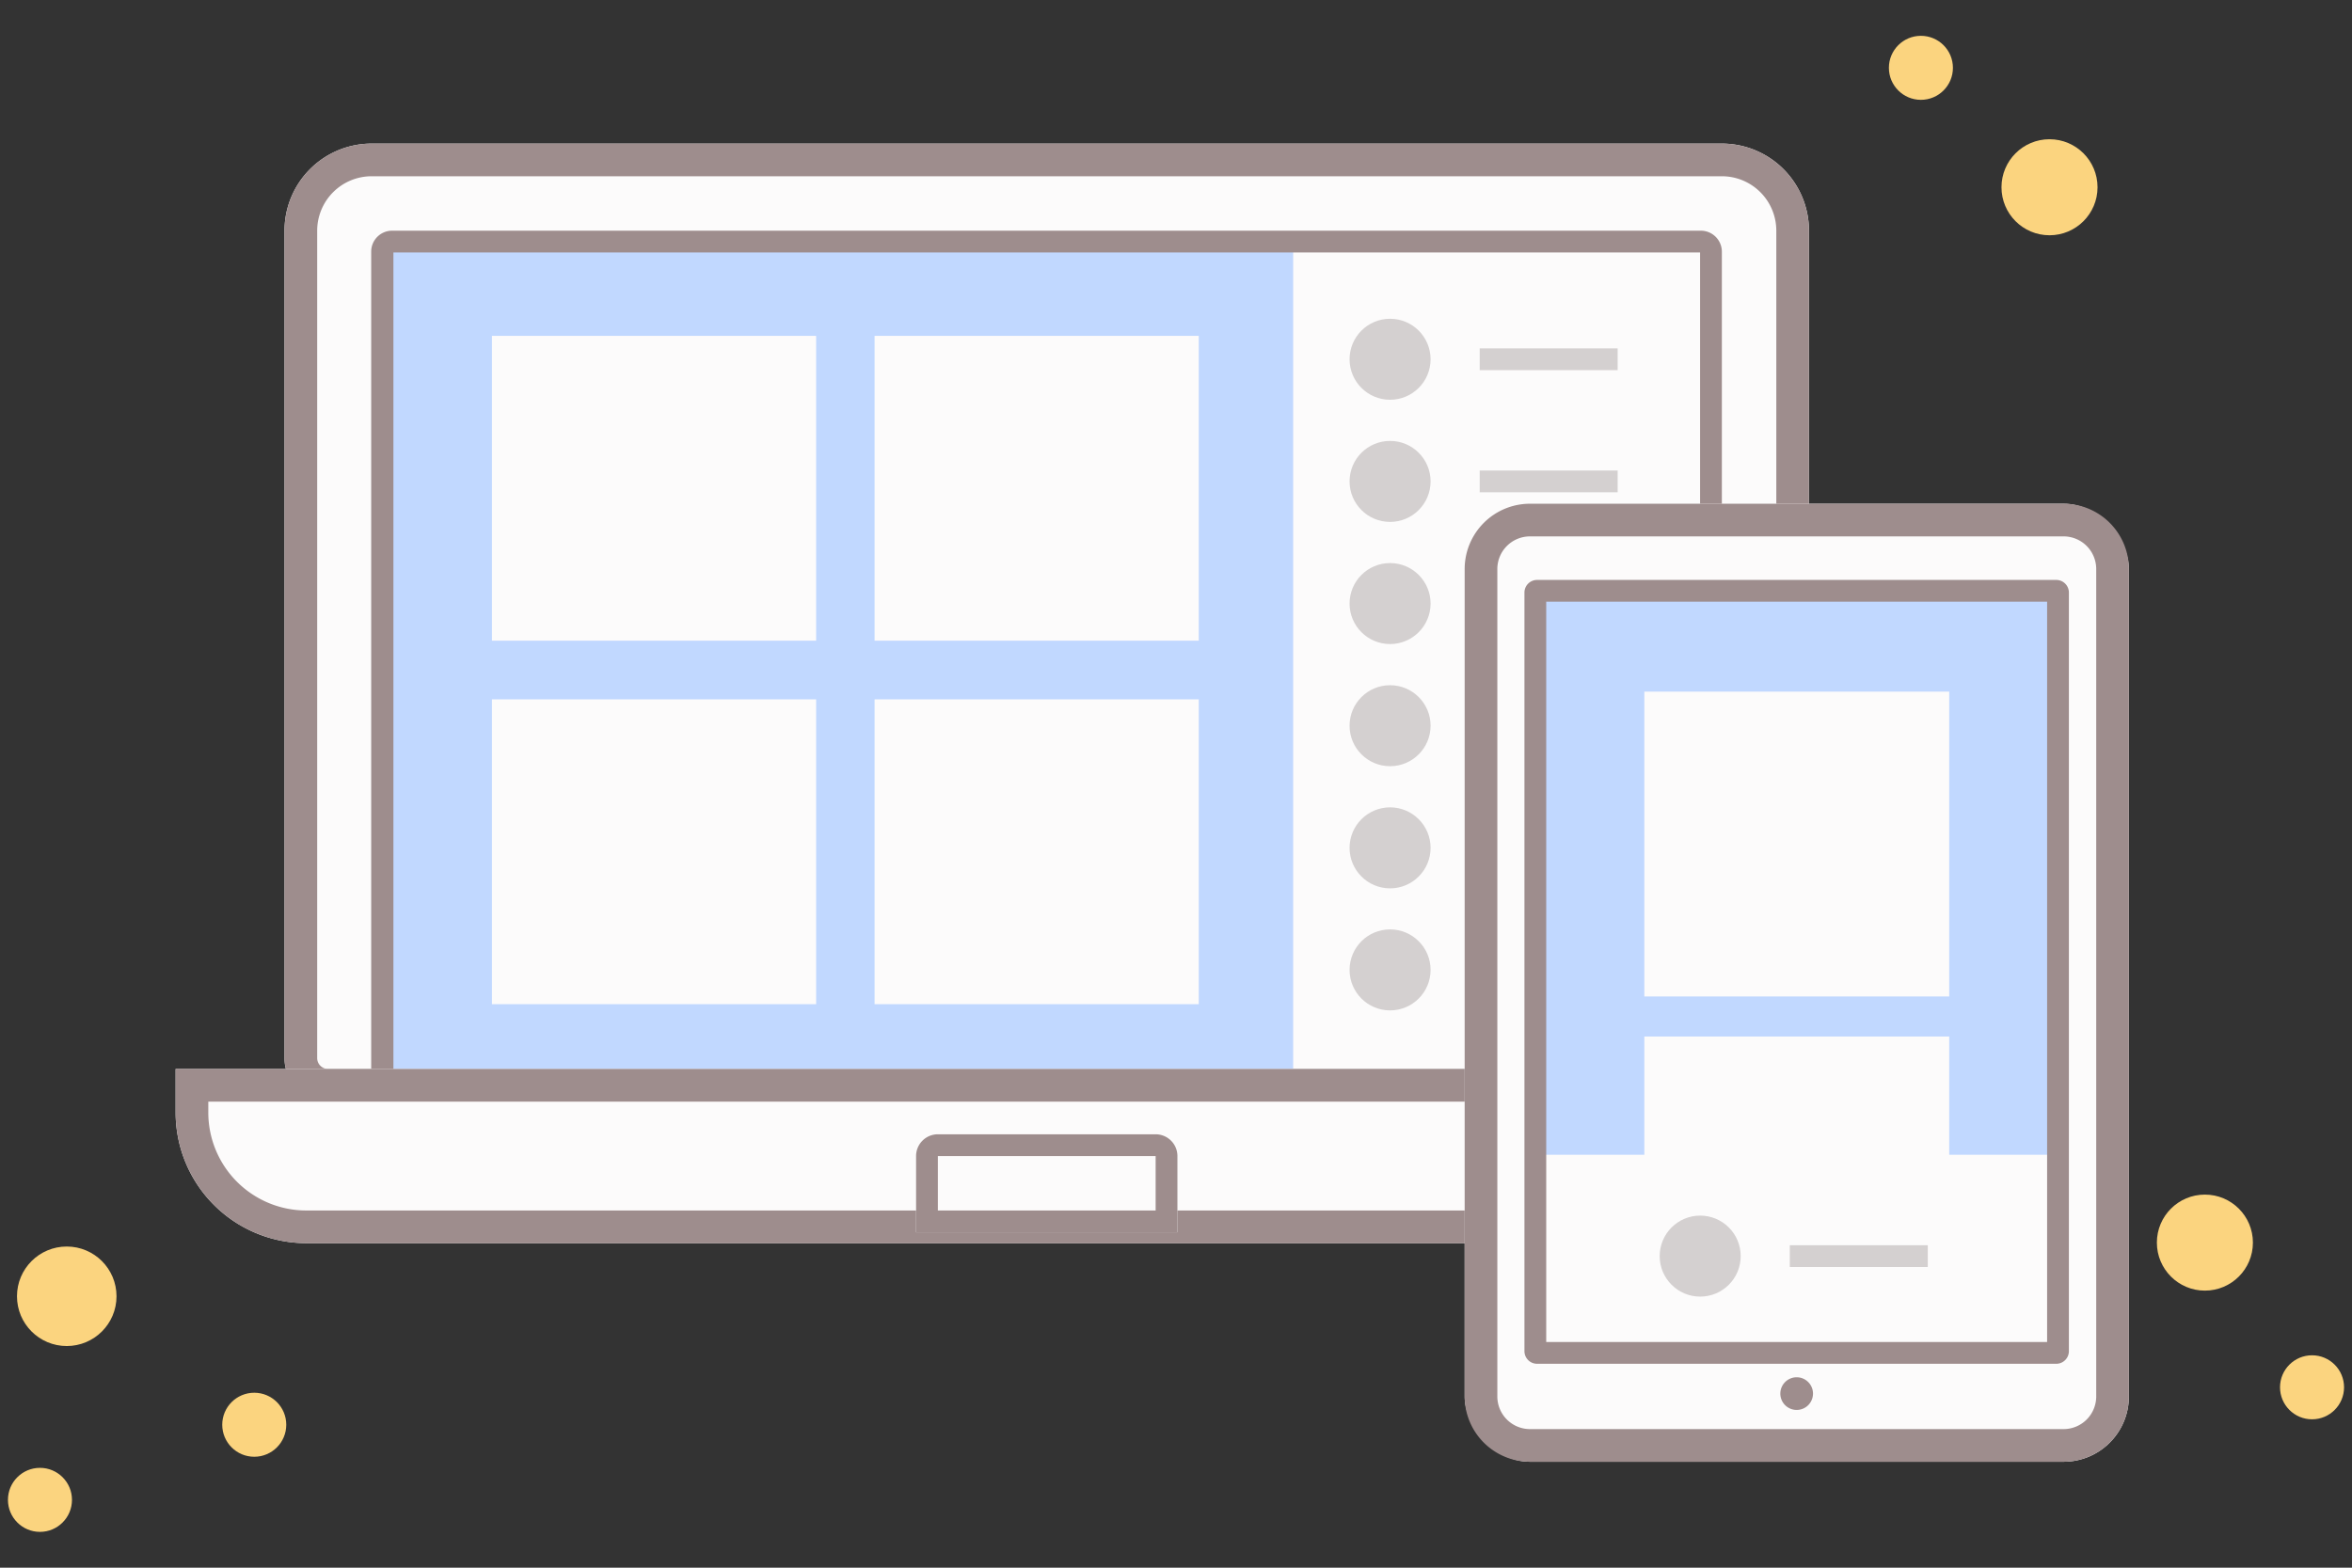 <svg xmlns="http://www.w3.org/2000/svg" width="216" height="144" viewBox="0 0 216 144"><rect x="0" y="0" width="216" height="144" fill="#333333" stroke="none"/><defs><style>.a{fill:#fcfbfb;}.b{fill:#9e8d8d;}.c{fill:#c1d8ff;}.d{fill:#d4d0d0;}.e{fill:#fbd47f;}.f{fill:none;}</style></defs><title>viewer_img</title><path class="a" d="M34.13,13.19h124a8,8,0,0,1,8,8v76a4,4,0,0,1-4,4h-132a4,4,0,0,1-4-4v-76A8,8,0,0,1,34.13,13.19Z"/><path class="b" d="M158.13,16.19a5,5,0,0,1,5,5v76a1,1,0,0,1-1,1h-132a1,1,0,0,1-1-1v-76a5,5,0,0,1,5-5h124m0-3h-124a8,8,0,0,0-8,8v76a4,4,0,0,0,4,4h132a4,4,0,0,0,4-4v-76a8,8,0,0,0-8-8Z" transform="translate(0 0)"/><rect class="c" x="35.57" y="21.86" width="83.19" height="76.34"/><path class="b" d="M156.13,23.19V98.94h-120V23.19h120m.08-2H36a1.92,1.92,0,0,0-1.91,1.92V99A1.92,1.92,0,0,0,36,100.94H156.21A1.92,1.92,0,0,0,158.13,99V23.11a1.93,1.93,0,0,0-1.92-1.92Z" transform="translate(0 0)"/><path class="a" d="M16.13,98.19h160a0,0,0,0,1,0,0v4a12,12,0,0,1-12,12h-136a12,12,0,0,1-12-12v-4a0,0,0,0,1,0,0Z"/><path class="b" d="M173.13,101.19v1a9,9,0,0,1-9,9h-136a9,9,0,0,1-9-9v-1h154m3-3h-160v4a12,12,0,0,0,12,12h136a12,12,0,0,0,12-12v-4Z" transform="translate(0 0)"/><path class="a" d="M86.13,104.19h20a2,2,0,0,1,2,2v7a0,0,0,0,1,0,0h-24a0,0,0,0,1,0,0v-7a2,2,0,0,1,2-2Z"/><path class="b" d="M106.13,106.19v5h-20v-5h20m0-2h-20a2,2,0,0,0-2,2v7h24v-7a2,2,0,0,0-2-2Z" transform="translate(0 0)"/><rect class="a" x="45.18" y="30.85" width="29.77" height="28"/><rect class="a" x="80.32" y="30.85" width="29.77" height="28"/><rect class="a" x="45.18" y="64.24" width="29.77" height="28"/><rect class="a" x="80.32" y="64.24" width="29.77" height="28"/><circle class="d" cx="127.66" cy="33" r="3.72"/><rect class="d" x="135.89" y="32" width="12.67" height="2"/><circle class="d" cx="127.66" cy="44.22" r="3.72"/><rect class="d" x="135.89" y="43.22" width="12.67" height="2"/><circle class="d" cx="127.66" cy="55.44" r="3.72"/><rect class="d" x="135.89" y="54.44" width="12.67" height="2"/><circle class="d" cx="127.66" cy="66.66" r="3.72"/><rect class="d" x="135.89" y="65.66" width="12.67" height="2"/><circle class="d" cx="127.66" cy="77.88" r="3.72"/><rect class="d" x="135.89" y="76.88" width="12.67" height="2"/><circle class="d" cx="127.66" cy="89.09" r="3.72"/><rect class="d" x="135.89" y="88.09" width="12.67" height="2"/><rect class="a" x="134.51" y="46.27" width="61" height="88" rx="6"/><path class="b" d="M189.51,49.27a3,3,0,0,1,3,3v76a3,3,0,0,1-3,3h-49a3,3,0,0,1-3-3v-76a3,3,0,0,1,3-3h49m0-3h-49a6,6,0,0,0-6,6v76a6,6,0,0,0,6,6h49a6,6,0,0,0,6-6v-76a6,6,0,0,0-6-6Z" transform="translate(0 0)"/><rect class="c" x="141.01" y="53.94" width="48" height="52.13"/><path class="b" d="M188,55.27v68H142v-68h46m.85-2H141.17A1.16,1.16,0,0,0,140,54.43v69.68a1.16,1.16,0,0,0,1.16,1.16h47.69a1.16,1.16,0,0,0,1.15-1.16V54.43a1.16,1.16,0,0,0-1.15-1.16Z" transform="translate(0 0)"/><rect class="a" x="151.01" y="63.53" width="28" height="28"/><rect class="a" x="151.01" y="95.21" width="28" height="16.21"/><circle class="d" cx="156.14" cy="115.38" r="3.72"/><rect class="d" x="164.37" y="114.38" width="12.67" height="2"/><circle class="a" cx="165.01" cy="128.01" r="1.5"/><path class="b" d="M165,126.51a1.5,1.5,0,1,0,1.5,1.5,1.5,1.5,0,0,0-1.5-1.5Z" transform="translate(0 0)"/><circle class="e" cx="176.41" cy="6.23" r="2.94"/><circle class="e" cx="188.22" cy="17.2" r="4.41"/><circle class="e" cx="23.35" cy="130.87" r="2.94"/><circle class="e" cx="212.33" cy="127.43" r="2.94"/><circle class="e" cx="202.49" cy="114.14" r="4.41"/><circle class="e" cx="3.67" cy="137.77" r="2.94"/><circle class="e" cx="6.13" cy="119.07" r="4.57"/><rect class="f" width="216" height="144"/></svg>